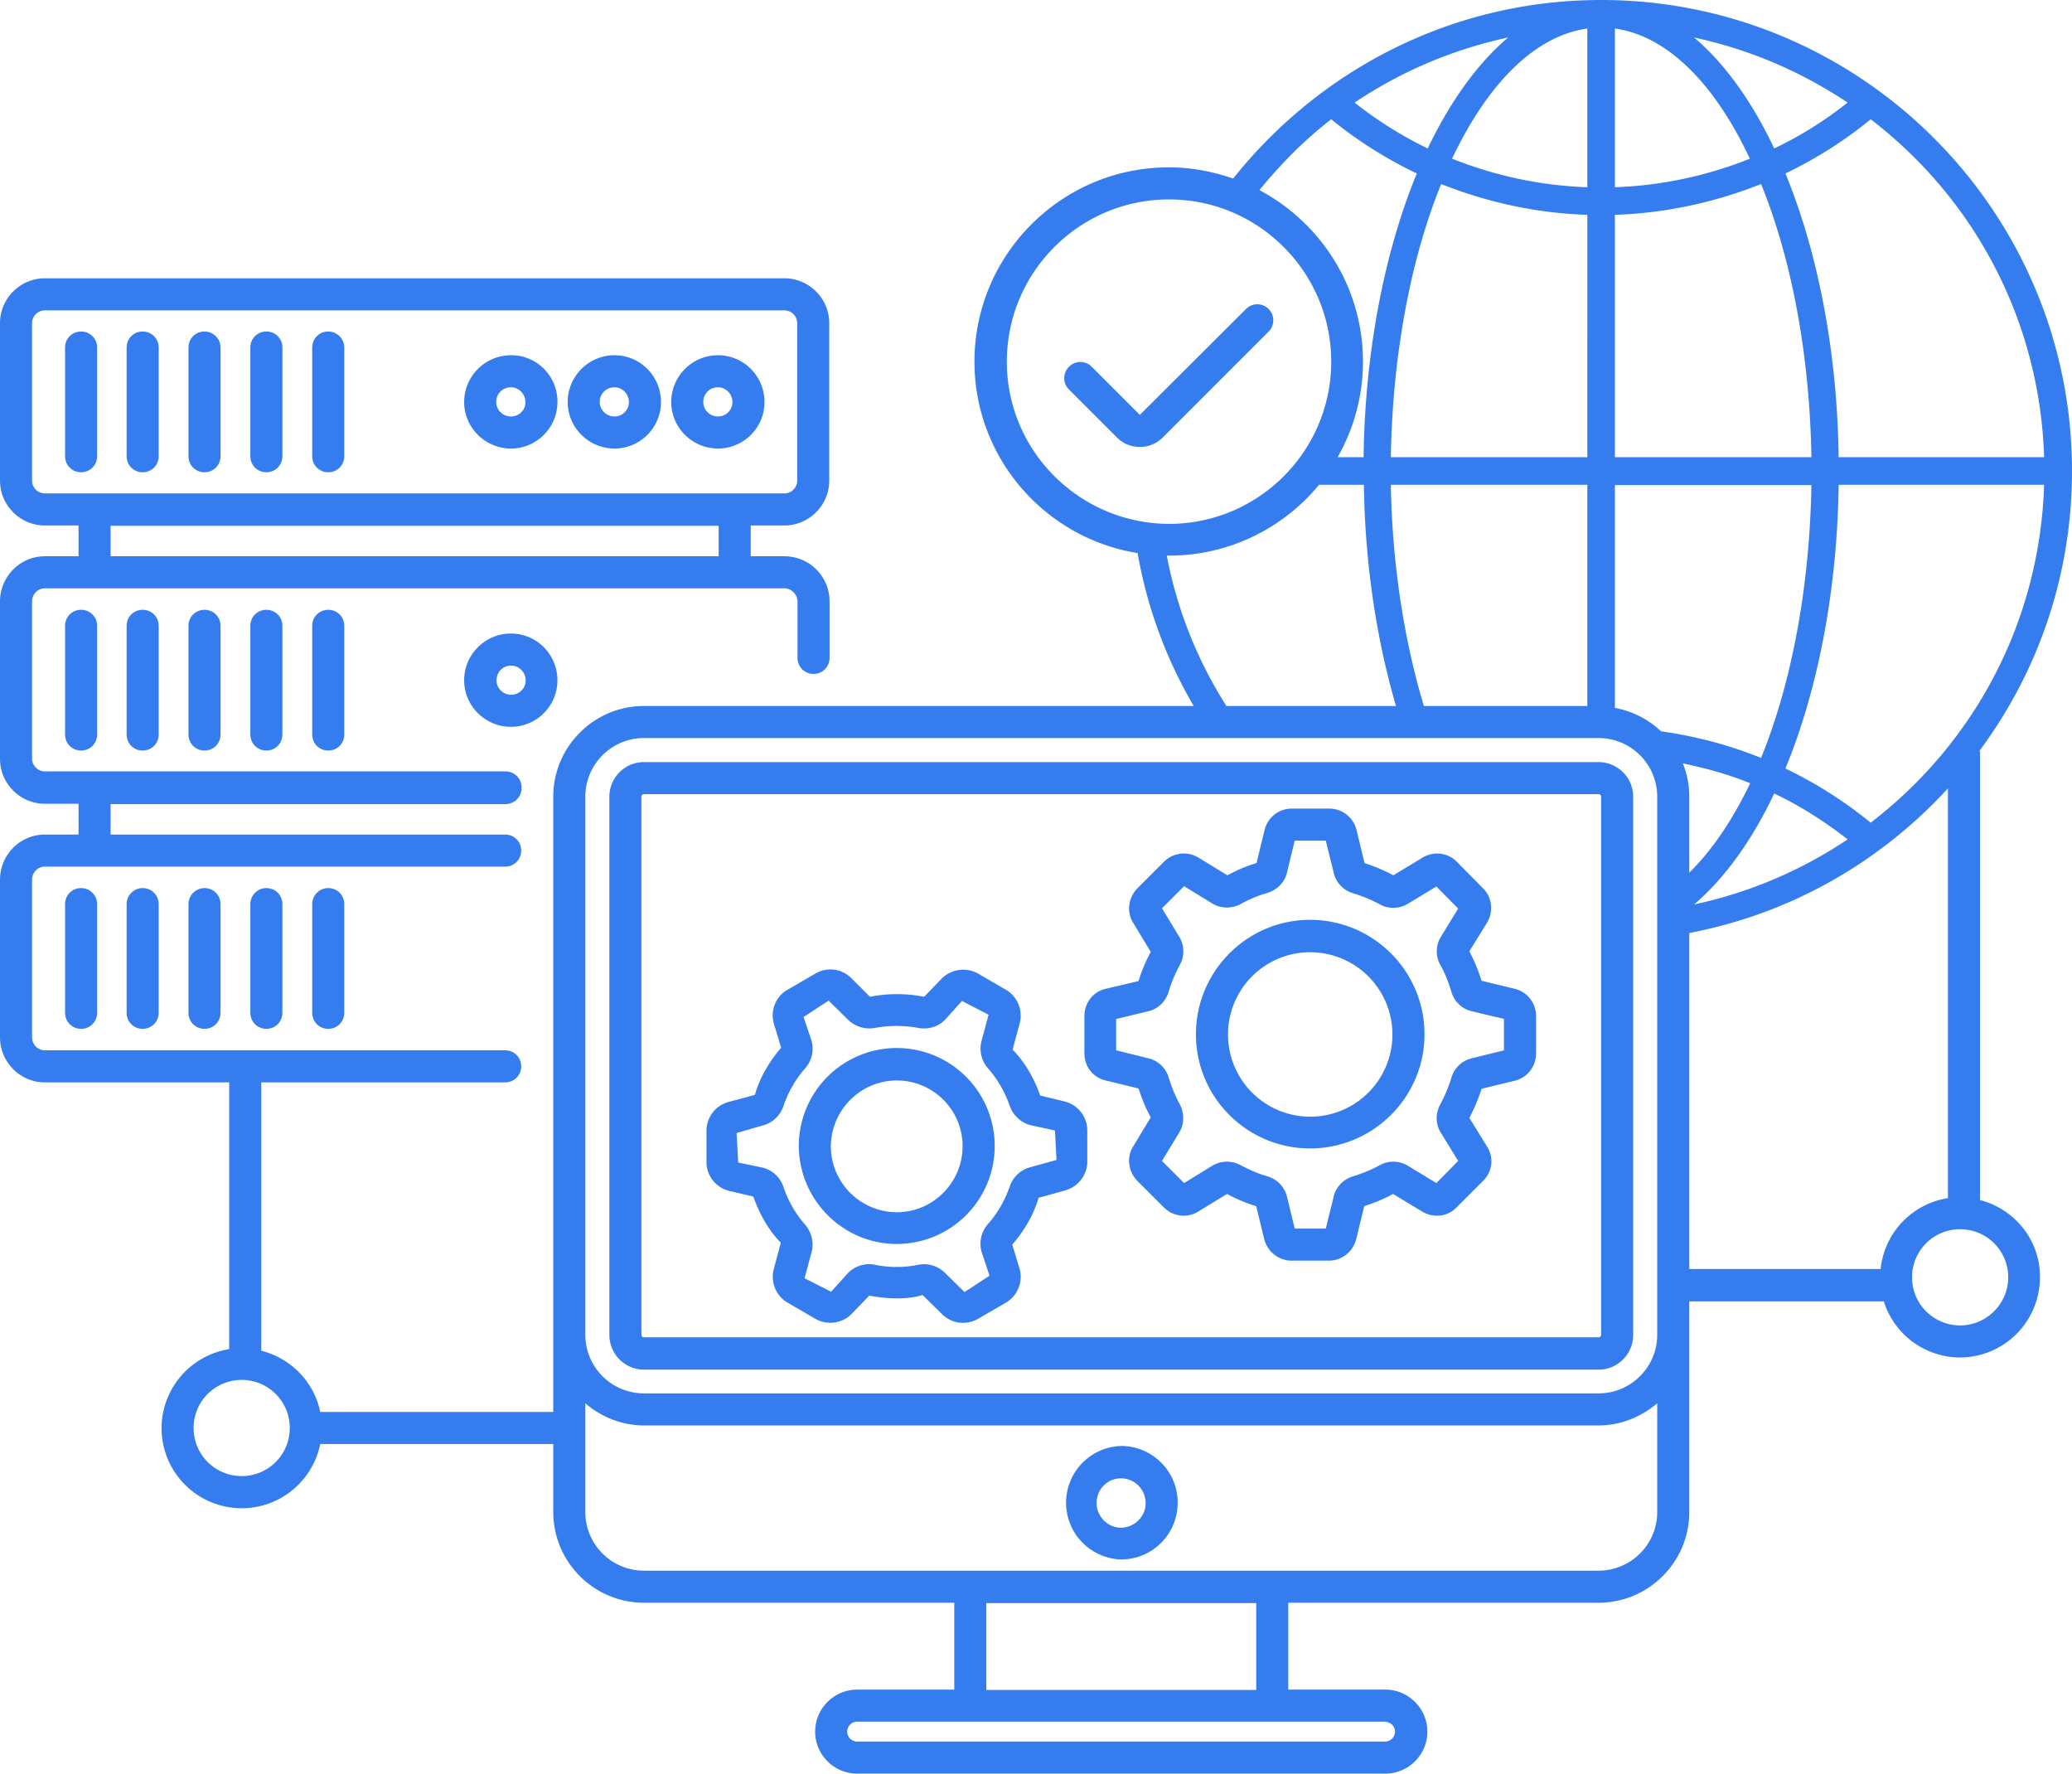 <svg xmlns:dc="http://purl.org/dc/elements/1.1/" xmlns:cc="http://creativecommons.org/ns#" xmlns:rdf="http://www.w3.org/1999/02/22-rdf-syntax-ns#" xmlns:svg="http://www.w3.org/2000/svg" xmlns="http://www.w3.org/2000/svg" xmlns:sodipodi="http://sodipodi.sourceforge.net/DTD/sodipodi-0.dtd" xmlns:inkscape="http://www.inkscape.org/namespaces/inkscape" width="447.239" height="382.755" x="0" y="0" viewBox="0 0 64.64 55.32" xml:space="preserve" class="" id="svg16" sodipodi:docname="hosting.svg" inkscape:version="1.0.2-2 (e86c870879, 2021-01-15)"><defs id="defs20"></defs><g id="g14" transform="translate(-4.68,-9.34)"><path d="m 19.16,30.56 c 0,0.8 0.66,1.45 1.46,1.45 0.8,0 1.45,-0.65 1.45,-1.45 0,-0.81 -0.65,-1.46 -1.45,-1.46 -0.8,0 -1.46,0.65 -1.46,1.46 z m 1.92,0 c 0,0.25 -0.2,0.45 -0.45,0.45 -0.25,0 -0.46,-0.2 -0.46,-0.45 0,-0.26 0.2,-0.46 0.46,-0.46 0.24,0 0.45,0.21 0.45,0.46 z M 6.71,28.86 v 3.39 c 0,0.28 0.22,0.5 0.5,0.5 0.28,0 0.5,-0.22 0.5,-0.5 v -3.39 c 0,-0.28 -0.22,-0.5 -0.5,-0.5 -0.28,0 -0.5,0.22 -0.5,0.5 z m 1.92,0 v 3.39 c 0,0.28 0.22,0.5 0.5,0.5 0.28,0 0.5,-0.22 0.5,-0.5 v -3.39 c 0,-0.28 -0.22,-0.5 -0.5,-0.5 -0.28,0 -0.5,0.22 -0.5,0.5 z m 1.93,0 v 3.39 c 0,0.28 0.22,0.5 0.5,0.5 0.28,0 0.5,-0.22 0.5,-0.5 v -3.39 c 0,-0.28 -0.22,-0.5 -0.5,-0.5 -0.28,0 -0.5,0.22 -0.5,0.5 z m 3.86,0 v 3.39 c 0,0.28 0.22,0.5 0.5,0.5 0.28,0 0.5,-0.22 0.5,-0.5 v -3.39 c 0,-0.28 -0.22,-0.5 -0.5,-0.5 -0.28,0 -0.5,0.22 -0.5,0.5 z m -1.93,0 v 3.39 c 0,0.28 0.22,0.5 0.5,0.5 0.28,0 0.5,-0.22 0.5,-0.5 v -3.39 c 0,-0.28 -0.22,-0.5 -0.5,-0.5 -0.28,0 -0.5,0.22 -0.5,0.5 z m 8.13,-8.44 c -0.81,0 -1.46,0.66 -1.46,1.46 0,0.8 0.66,1.45 1.46,1.45 0.8,0 1.45,-0.65 1.45,-1.45 a 1.44,1.44 0 0 0 -1.45,-1.46 z m 0,1.91 c -0.25,0 -0.46,-0.2 -0.46,-0.45 0,-0.26 0.2,-0.46 0.46,-0.46 0.25,0 0.45,0.21 0.45,0.46 0.01,0.25 -0.2,0.45 -0.45,0.45 z m 3.23,-1.91 c -0.81,0 -1.46,0.66 -1.46,1.46 0,0.8 0.66,1.45 1.46,1.45 0.8,0 1.45,-0.65 1.45,-1.45 0,-0.81 -0.65,-1.46 -1.45,-1.46 z m 0,1.91 c -0.25,0 -0.46,-0.2 -0.46,-0.45 0,-0.26 0.2,-0.46 0.46,-0.46 0.25,0 0.45,0.21 0.45,0.46 0,0.25 -0.2,0.45 -0.45,0.45 z m 3.23,-1.91 c -0.81,0 -1.46,0.66 -1.46,1.46 0,0.8 0.66,1.45 1.46,1.45 0.8,0 1.45,-0.65 1.45,-1.45 0,-0.81 -0.65,-1.46 -1.45,-1.46 z m 0,1.91 c -0.25,0 -0.46,-0.2 -0.46,-0.45 0,-0.26 0.2,-0.46 0.46,-0.46 0.25,0 0.45,0.21 0.45,0.46 0,0.25 -0.2,0.45 -0.45,0.45 z M 7.21,19.68 c -0.28,0 -0.5,0.22 -0.5,0.5 v 3.39 c 0,0.28 0.22,0.5 0.5,0.5 0.28,0 0.5,-0.22 0.5,-0.5 v -3.39 c 0,-0.28 -0.22,-0.5 -0.5,-0.5 z m 1.92,0 c -0.28,0 -0.5,0.22 -0.5,0.5 v 3.39 c 0,0.28 0.22,0.5 0.5,0.5 0.28,0 0.5,-0.22 0.5,-0.5 v -3.39 c 0,-0.28 -0.22,-0.5 -0.5,-0.5 z m 1.93,0 c -0.28,0 -0.5,0.22 -0.5,0.5 v 3.39 c 0,0.28 0.22,0.5 0.5,0.5 0.28,0 0.5,-0.22 0.5,-0.5 v -3.39 c 0,-0.28 -0.23,-0.5 -0.5,-0.5 z m 3.86,0 c -0.28,0 -0.5,0.22 -0.5,0.5 v 3.39 c 0,0.28 0.22,0.5 0.5,0.5 0.28,0 0.5,-0.22 0.5,-0.5 v -3.39 c 0,-0.28 -0.23,-0.5 -0.5,-0.5 z m -1.93,0 c -0.28,0 -0.5,0.22 -0.5,0.5 v 3.39 c 0,0.28 0.22,0.5 0.5,0.5 0.28,0 0.5,-0.22 0.5,-0.5 v -3.39 c 0,-0.28 -0.22,-0.5 -0.5,-0.5 z M 7.21,37.04 c -0.28,0 -0.5,0.22 -0.5,0.5 v 3.39 c 0,0.28 0.22,0.5 0.5,0.5 0.28,0 0.5,-0.22 0.5,-0.5 v -3.39 c 0,-0.27 -0.22,-0.5 -0.5,-0.5 z m 1.42,0.5 v 3.39 c 0,0.28 0.22,0.5 0.5,0.5 0.28,0 0.5,-0.22 0.5,-0.5 v -3.39 c 0,-0.28 -0.22,-0.5 -0.5,-0.5 -0.28,0 -0.5,0.23 -0.5,0.5 z m 1.93,0 v 3.39 c 0,0.28 0.22,0.5 0.5,0.5 0.28,0 0.5,-0.22 0.5,-0.5 v -3.39 c 0,-0.28 -0.22,-0.5 -0.5,-0.5 -0.28,0 -0.5,0.23 -0.5,0.5 z m 3.86,0 v 3.39 c 0,0.28 0.22,0.5 0.5,0.5 0.28,0 0.5,-0.22 0.5,-0.5 v -3.39 c 0,-0.28 -0.22,-0.5 -0.5,-0.5 -0.28,0 -0.5,0.23 -0.5,0.5 z m -1.93,0 v 3.39 c 0,0.28 0.22,0.5 0.5,0.5 0.28,0 0.5,-0.22 0.5,-0.5 v -3.39 c 0,-0.28 -0.22,-0.5 -0.5,-0.5 -0.28,0 -0.5,0.23 -0.5,0.5 z" fill="#357def" opacity="1" data-original="#000000" class="" id="path2"></path><path d="M 66.45,46.77 V 32.81 c 0,-0.02 -0.01,-0.04 -0.01,-0.06 1.81,-2.44 2.88,-5.45 2.88,-8.72 0,-8.1 -6.59,-14.69 -14.69,-14.69 -4.65,0 -8.78,2.18 -11.48,5.57 -0.63,-0.22 -1.3,-0.35 -2.01,-0.35 -3.34,0 -6.06,2.72 -6.06,6.06 0,3.01 2.21,5.51 5.09,5.97 0.3,1.72 0.9,3.32 1.75,4.77 H 24.77 c -1.56,0 -2.83,1.27 -2.83,2.83 V 53.38 H 14.67 C 14.48,52.44 13.75,51.7 12.83,51.47 V 43.1 h 7.61 c 0.28,0 0.5,-0.22 0.5,-0.5 0,-0.28 -0.22,-0.5 -0.5,-0.5 H 6.08 c -0.22,0 -0.4,-0.18 -0.4,-0.41 v -4.91 c 0,-0.23 0.18,-0.41 0.4,-0.41 h 14.36 c 0.28,0 0.5,-0.22 0.5,-0.5 0,-0.28 -0.22,-0.5 -0.5,-0.5 H 8.13 v -0.95 h 12.32 c 0.28,0 0.5,-0.22 0.5,-0.5 V 33.9 c 0,-0.28 -0.22,-0.5 -0.5,-0.5 H 6.08 c -0.22,0 -0.4,-0.18 -0.4,-0.4 v -4.9 c 0,-0.23 0.18,-0.41 0.4,-0.41 h 23.07 c 0.22,0 0.41,0.19 0.41,0.41 v 1.76 c 0,0.28 0.22,0.5 0.5,0.5 0.28,0 0.5,-0.22 0.5,-0.5 V 28.1 c 0,-0.78 -0.63,-1.41 -1.41,-1.41 H 28.1 v -0.96 h 1.05 c 0.77,0 1.4,-0.63 1.4,-1.4 v -4.91 c 0,-0.77 -0.63,-1.4 -1.4,-1.4 H 6.08 c -0.77,0 -1.4,0.63 -1.4,1.4 v 4.91 c 0,0.77 0.63,1.4 1.4,1.4 h 1.05 v 0.96 H 6.08 c -0.77,0 -1.4,0.63 -1.4,1.41 v 4.91 c 0,0.77 0.63,1.4 1.4,1.4 h 1.05 v 0.96 H 6.08 c -0.77,0 -1.4,0.63 -1.4,1.41 v 4.91 c 0,0.78 0.63,1.41 1.4,1.41 h 5.75 v 8.32 a 2.504,2.504 0 0 0 -2.11,2.46 2.5,2.5 0 0 0 4.95,0.5 h 7.27 v 2.12 c 0,1.56 1.27,2.83 2.83,2.83 h 9.68 v 2.71 h -3.03 c -0.72,0 -1.31,0.59 -1.31,1.31 0,0.72 0.59,1.31 1.31,1.31 H 47.9 c 0.72,0 1.31,-0.59 1.31,-1.31 0,-0.72 -0.59,-1.31 -1.31,-1.31 h -3.03 v -2.71 h 9.68 c 1.56,0 2.83,-1.27 2.83,-2.83 v -6.57 h 6.07 a 2.497,2.497 0 0 0 2.37,1.75 2.5,2.5 0 0 0 2.5,-2.5 c 0.01,-1.16 -0.79,-2.13 -1.87,-2.41 z M 5.68,24.33 v -4.91 c 0,-0.22 0.18,-0.4 0.4,-0.4 h 23.07 c 0.22,0 0.4,0.18 0.4,0.4 v 4.91 c 0,0.22 -0.18,0.4 -0.4,0.4 H 6.08 c -0.22,0 -0.4,-0.18 -0.4,-0.4 z m 2.45,2.36 V 25.74 H 27.1 v 0.95 z m 4.09,28.69 c -0.83,0 -1.5,-0.67 -1.5,-1.5 0,-0.83 0.67,-1.5 1.5,-1.5 0.83,0 1.5,0.67 1.5,1.5 0,0.83 -0.67,1.5 -1.5,1.5 z M 63.04,35 c -0.82,-0.67 -1.72,-1.24 -2.66,-1.69 1.03,-2.5 1.62,-5.63 1.66,-8.85 h 6.41 C 68.32,28.62 66.36,32.45 63.04,35 Z m -5.86,-1.85 c 0.71,0.15 1.42,0.34 2.1,0.62 -0.56,1.17 -1.2,2.1 -1.9,2.79 v -2.37 c 0,-0.37 -0.07,-0.72 -0.2,-1.04 z m 2.85,0.94 c 0.8,0.38 1.56,0.86 2.29,1.43 a 13.73,13.73 0 0 1 -4.79,2.03 c 0.94,-0.8 1.8,-1.98 2.5,-3.46 z M 68.45,23.6 H 62.04 C 62,20.38 61.41,17.25 60.38,14.75 c 0.94,-0.45 1.83,-1.01 2.66,-1.69 3.32,2.55 5.28,6.38 5.41,10.54 z M 62.32,12.54 c -0.72,0.57 -1.49,1.05 -2.29,1.43 -0.7,-1.48 -1.56,-2.67 -2.5,-3.46 1.72,0.37 3.32,1.05 4.79,2.03 z m -7.26,-2.31 c 1.59,0.22 3.08,1.65 4.21,4.06 -1.35,0.54 -2.77,0.84 -4.21,0.89 z m 0,5.81 c 1.56,-0.05 3.1,-0.38 4.56,-0.96 0.97,2.38 1.52,5.4 1.57,8.52 h -6.13 z m 6.13,8.42 c -0.05,3.12 -0.6,6.14 -1.57,8.52 -1.01,-0.41 -2.06,-0.68 -3.12,-0.83 -0.39,-0.37 -0.89,-0.63 -1.44,-0.73 v -6.95 h 6.13 z m -12.09,6.9 c -0.62,-2.06 -0.99,-4.45 -1.03,-6.9 h 6.13 v 6.9 z m 5.1,-7.76 h -6.13 c 0.05,-3.12 0.6,-6.14 1.57,-8.52 1.46,0.58 2.99,0.91 4.56,0.96 z m 0,-13.37 v 4.95 c -1.45,-0.05 -2.86,-0.35 -4.22,-0.89 1.14,-2.41 2.63,-3.84 4.22,-4.06 z m -2.47,0.28 c -0.94,0.79 -1.8,1.98 -2.51,3.46 -0.79,-0.38 -1.56,-0.86 -2.28,-1.43 a 13.73,13.73 0 0 1 4.79,-2.03 z m -5.52,2.55 c 0.83,0.68 1.73,1.24 2.67,1.69 -1.03,2.5 -1.62,5.63 -1.66,8.85 h -0.81 c 0.5,-0.88 0.79,-1.9 0.79,-2.98 0,-2.32 -1.31,-4.33 -3.23,-5.35 0.66,-0.81 1.4,-1.56 2.24,-2.21 z m -10.12,7.56 c 0,-2.79 2.27,-5.06 5.06,-5.06 2.79,0 5.06,2.27 5.06,5.06 0,2.79 -2.27,5.06 -5.06,5.06 -2.79,-0.01 -5.06,-2.27 -5.06,-5.06 z m 4.99,6.05 h 0.07 c 1.88,0 3.57,-0.86 4.68,-2.21 h 1.4 c 0.03,2.44 0.39,4.81 1,6.9 H 42.94 C 42.03,29.93 41.4,28.35 41.08,26.67 Z m -18.14,7.52 c 0,-1.01 0.82,-1.83 1.83,-1.83 h 29.78 c 1.01,0 1.83,0.82 1.83,1.83 v 16.78 c 0,1.01 -0.82,1.83 -1.83,1.83 H 24.77 A 1.83,1.83 0 0 1 22.94,50.97 Z M 48.2,63.35 c 0,0.17 -0.14,0.31 -0.31,0.31 H 31.42 c -0.17,0 -0.31,-0.14 -0.31,-0.31 0,-0.17 0.14,-0.31 0.31,-0.31 h 16.45 c 0.2,0.01 0.33,0.14 0.33,0.31 z m -4.33,-1.3 h -8.42 v -2.71 h 8.42 z M 54.55,58.33 H 24.77 A 1.83,1.83 0 0 1 22.94,56.5 v -3.39 c 0.49,0.42 1.13,0.69 1.83,0.69 h 29.78 c 0.7,0 1.33,-0.27 1.83,-0.69 v 3.39 c 0,1.01 -0.82,1.83 -1.83,1.83 z m 2.83,-19.89 c 3.17,-0.6 5.97,-2.22 8.07,-4.51 v 12.78 a 2.495,2.495 0 0 0 -2.1,2.21 h -5.97 z m 8.45,12.24 c -0.83,0 -1.5,-0.67 -1.5,-1.5 0,-0.83 0.67,-1.5 1.5,-1.5 0.83,0 1.5,0.67 1.5,1.5 0,0.83 -0.68,1.5 -1.5,1.5 z" fill="#357def" opacity="1" data-original="#000000" class="" id="path4"></path><path d="m 24.77,52.06 h 29.78 c 0.6,0 1.08,-0.49 1.08,-1.08 V 34.19 c 0,-0.6 -0.49,-1.08 -1.08,-1.08 H 24.77 c -0.6,0 -1.08,0.49 -1.08,1.08 v 16.78 c 0,0.6 0.48,1.09 1.08,1.09 z M 24.69,34.19 c 0,-0.05 0.04,-0.08 0.08,-0.08 h 29.78 c 0.05,0 0.08,0.04 0.08,0.08 v 16.78 c 0,0.05 -0.04,0.08 -0.08,0.08 H 24.77 c -0.05,0 -0.08,-0.04 -0.08,-0.08 z m 14.96,20.25 a 1.771,1.771 0 0 0 0,3.54 c 0.98,0 1.77,-0.79 1.77,-1.77 0,-0.98 -0.79,-1.77 -1.77,-1.77 z m 0,2.55 c -0.41,0 -0.76,-0.35 -0.76,-0.77 0,-0.43 0.34,-0.77 0.76,-0.77 0.43,0 0.77,0.35 0.77,0.77 0.01,0.41 -0.35,0.77 -0.77,0.77 z" fill="#357def" opacity="1" data-original="#000000" class="" id="path6"></path><path d="m 39.17,43.04 1.03,0.25 c 0.1,0.31 0.22,0.61 0.38,0.9 l -0.55,0.91 c -0.21,0.34 -0.15,0.78 0.13,1.07 L 40.99,47 c 0.29,0.29 0.73,0.34 1.07,0.13 l 0.9,-0.55 c 0.3,0.16 0.6,0.29 0.91,0.38 l 0.25,1.03 c 0.1,0.39 0.45,0.67 0.85,0.67 h 1.17 c 0.4,0 0.75,-0.28 0.85,-0.67 l 0.25,-1.03 c 0.31,-0.1 0.61,-0.22 0.9,-0.38 l 0.91,0.55 c 0.35,0.21 0.79,0.16 1.07,-0.13 l 0.83,-0.83 a 0.85,0.85 0 0 0 0.12,-1.07 l -0.55,-0.89 c 0.15,-0.29 0.28,-0.59 0.38,-0.91 l 1.03,-0.25 c 0.39,-0.09 0.67,-0.44 0.67,-0.85 v -1.17 c 0,-0.41 -0.28,-0.76 -0.67,-0.85 L 50.9,39.93 C 50.8,39.61 50.67,39.3 50.52,39.01 l 0.55,-0.89 c 0.21,-0.35 0.16,-0.79 -0.12,-1.07 l -0.82,-0.83 a 0.865,0.865 0 0 0 -1.07,-0.13 l -0.91,0.55 c -0.29,-0.15 -0.59,-0.28 -0.9,-0.38 L 47,35.23 a 0.877,0.877 0 0 0 -0.85,-0.67 h -1.17 c -0.4,0 -0.75,0.27 -0.85,0.67 l -0.25,1.03 c -0.31,0.09 -0.61,0.22 -0.91,0.38 l -0.9,-0.55 a 0.878,0.878 0 0 0 -1.08,0.13 l -0.83,0.83 c -0.28,0.29 -0.34,0.73 -0.13,1.07 l 0.55,0.91 c -0.16,0.3 -0.29,0.6 -0.38,0.91 l -1.02,0.24 c -0.4,0.09 -0.67,0.44 -0.67,0.85 v 1.17 c 0,0.4 0.27,0.75 0.66,0.84 z m 0.34,-1.92 1,-0.24 c 0.3,-0.07 0.54,-0.31 0.63,-0.61 0.08,-0.28 0.2,-0.56 0.35,-0.84 0.15,-0.27 0.14,-0.61 -0.02,-0.87 l -0.54,-0.89 0.69,-0.69 0.88,0.54 c 0.26,0.16 0.6,0.17 0.88,0.02 0.27,-0.15 0.56,-0.27 0.84,-0.35 0.3,-0.09 0.54,-0.33 0.61,-0.63 l 0.24,-1 h 0.97 l 0.25,1.01 c 0.07,0.3 0.3,0.54 0.6,0.63 0.29,0.09 0.57,0.2 0.84,0.35 0.27,0.15 0.6,0.14 0.87,-0.02 l 0.89,-0.54 0.68,0.69 -0.54,0.88 c -0.16,0.26 -0.17,0.6 -0.02,0.87 0.15,0.26 0.26,0.55 0.35,0.85 0.09,0.3 0.33,0.53 0.63,0.6 l 1.01,0.24 v 0.98 l -1.01,0.25 c -0.3,0.07 -0.54,0.3 -0.63,0.6 -0.09,0.3 -0.21,0.58 -0.35,0.84 -0.15,0.28 -0.15,0.61 0.02,0.88 l 0.54,0.88 -0.68,0.69 -0.89,-0.54 c -0.26,-0.16 -0.6,-0.17 -0.87,-0.02 -0.27,0.15 -0.55,0.26 -0.84,0.35 -0.3,0.09 -0.53,0.33 -0.6,0.62 l -0.25,1.01 h -0.97 l -0.24,-1 a 0.882,0.882 0 0 0 -0.61,-0.63 c -0.28,-0.08 -0.56,-0.2 -0.84,-0.35 A 0.891,0.891 0 0 0 42.5,45.7 l -0.88,0.54 -0.69,-0.69 0.54,-0.89 c 0.16,-0.26 0.16,-0.59 0.02,-0.87 -0.15,-0.27 -0.26,-0.55 -0.35,-0.84 a 0.869,0.869 0 0 0 -0.63,-0.6 L 39.5,42.1 v -0.98 z" fill="#357def" opacity="1" data-original="#000000" class="" id="path8"></path><path d="m 45.55,45.16 c 1.97,0 3.57,-1.6 3.57,-3.56 0,-1.97 -1.6,-3.57 -3.57,-3.57 -1.96,0 -3.56,1.6 -3.56,3.57 0,1.97 1.6,3.56 3.56,3.56 z m 0,-6.12 a 2.57,2.57 0 0 1 2.57,2.57 2.565,2.565 0 1 1 -2.57,-2.57 z m -18.14,7.44 0.77,0.18 c 0.2,0.56 0.49,1.07 0.86,1.44 l -0.22,0.82 c -0.11,0.41 0.07,0.84 0.43,1.05 l 0.86,0.5 c 0.36,0.21 0.83,0.16 1.13,-0.14 l 0.56,-0.58 c 0.57,0.11 1.2,0.13 1.66,-0.02 l 0.61,0.6 a 0.93,0.93 0 0 0 1.13,0.14 l 0.86,-0.5 c 0.36,-0.21 0.54,-0.64 0.43,-1.05 l -0.23,-0.76 c 0.38,-0.44 0.67,-0.94 0.82,-1.46 l 0.83,-0.23 c 0.4,-0.11 0.69,-0.48 0.69,-0.9 V 44.6 a 0.93,0.93 0 0 0 -0.69,-0.9 l -0.78,-0.19 c -0.19,-0.55 -0.49,-1.06 -0.86,-1.43 l 0.22,-0.82 a 0.936,0.936 0 0 0 -0.43,-1.05 l -0.86,-0.5 a 0.953,0.953 0 0 0 -1.13,0.14 l -0.56,0.58 c -0.56,-0.11 -1.14,-0.11 -1.69,0 l -0.58,-0.58 c -0.3,-0.3 -0.76,-0.36 -1.13,-0.14 l -0.86,0.5 c -0.37,0.21 -0.54,0.64 -0.43,1.05 l 0.23,0.76 c -0.38,0.44 -0.67,0.94 -0.82,1.47 l -0.82,0.22 a 0.93,0.93 0 0 0 -0.69,0.9 v 0.98 c 0,0.41 0.28,0.78 0.69,0.89 z m 1.08,-2.04 c 0.29,-0.08 0.53,-0.3 0.63,-0.6 C 29.27,43.4 29.5,43 29.8,42.66 A 0.92,0.92 0 0 0 30,41.81 l -0.25,-0.75 0.78,-0.51 0.61,0.6 c 0.22,0.21 0.53,0.31 0.84,0.25 0.44,-0.08 0.9,-0.08 1.34,0 0.31,0.06 0.62,-0.03 0.84,-0.25 l 0.53,-0.59 0.83,0.43 -0.22,0.82 c -0.08,0.3 0,0.62 0.2,0.85 0.3,0.34 0.53,0.74 0.68,1.17 0.1,0.29 0.34,0.52 0.63,0.6 l 0.78,0.17 0.05,0.92 -0.83,0.23 c -0.29,0.08 -0.53,0.3 -0.63,0.6 -0.15,0.43 -0.38,0.83 -0.68,1.17 -0.21,0.24 -0.28,0.56 -0.2,0.86 l 0.25,0.75 -0.78,0.51 -0.61,-0.6 A 0.938,0.938 0 0 0 33.5,48.77 c -0.06,0 -0.12,0.01 -0.18,0.02 -0.45,0.09 -0.89,0.09 -1.34,0 a 0.926,0.926 0 0 0 -0.84,0.25 L 30.61,49.63 29.78,49.21 30,48.39 c 0.08,-0.29 0,-0.61 -0.2,-0.85 -0.3,-0.34 -0.53,-0.74 -0.68,-1.18 -0.1,-0.3 -0.34,-0.52 -0.64,-0.6 L 27.71,45.6 27.66,44.68 Z" fill="#357def" opacity="1" data-original="#000000" class="" id="path10"></path><path d="M 32.66,48.14 A 3.056,3.056 0 1 0 29.6,45.08 c 0.01,1.69 1.38,3.06 3.06,3.06 z m 0,-5.1 c 1.13,0 2.05,0.92 2.05,2.05 0,1.13 -0.92,2.06 -2.05,2.06 -1.13,0 -2.06,-0.92 -2.06,-2.06 0.01,-1.13 0.93,-2.05 2.06,-2.05 z m 11.6,-24.06 c -0.2,-0.2 -0.51,-0.2 -0.71,0 l -3.31,3.3 -1.5,-1.5 c -0.2,-0.2 -0.51,-0.2 -0.71,0 -0.2,0.2 -0.2,0.51 0,0.71 l 1.5,1.5 c 0.19,0.19 0.44,0.29 0.71,0.29 0.27,0 0.52,-0.1 0.72,-0.3 l 3.3,-3.3 c 0.19,-0.19 0.19,-0.51 0,-0.7 z" fill="#357def" opacity="1" data-original="#000000" class="" id="path12"></path></g></svg>